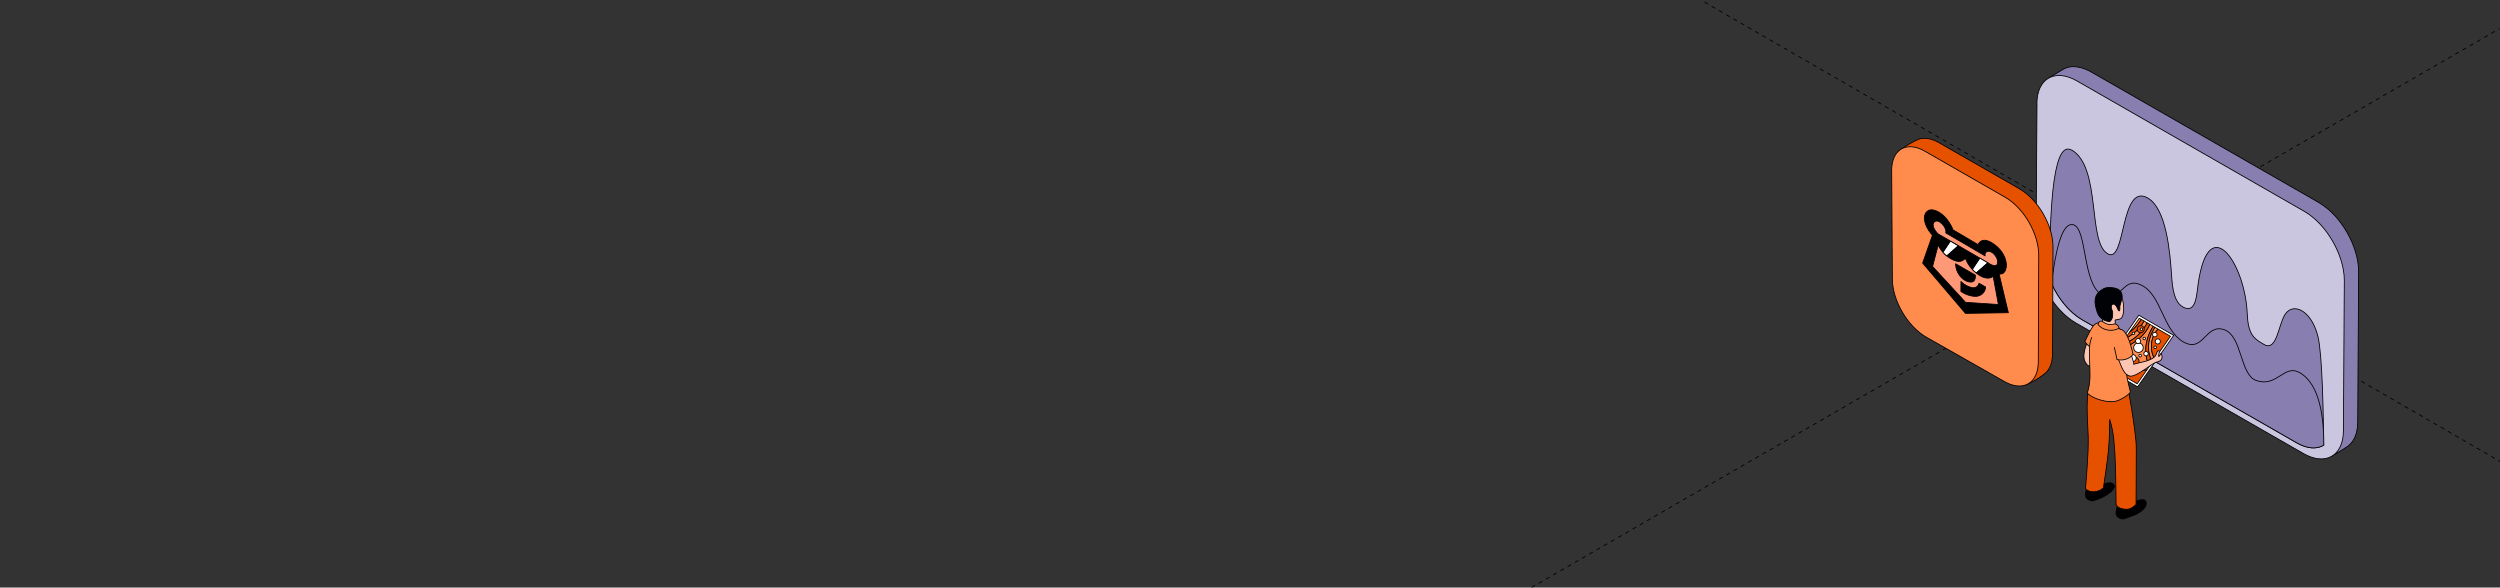 <?xml version="1.0" encoding="UTF-8"?> <svg xmlns="http://www.w3.org/2000/svg" width="1200" height="282" viewBox="0 0 1200 282" fill="none"><rect x="0" y="0" width="1200" height="282" fill="#333333" stroke="none"/><g clip-path="url(#clip0_5665_6583)"><path d="M399 -240.957L1640.63 475.812" stroke="black" stroke-width="0.4" stroke-linejoin="round" stroke-dasharray="2 2"></path><path d="M1641 -240.957L399.374 475.812" stroke="black" stroke-width="0.4" stroke-linejoin="round" stroke-dasharray="2 2"></path><path fill-rule="evenodd" clip-rule="evenodd" d="M1113.03 97.249C1123.76 103.408 1132.14 118.387 1132.14 130.307L1131.71 202.459C1131.71 208.499 1129.56 212.75 1126.14 214.737L1119.47 218.868C1102.58 207.069 1109.85 157.563 1113.51 141.192C1108.66 132.73 1090.07 125.38 1094.4 108.136L1039.53 82.43L985.217 45.48C985.057 44.645 982.356 38.089 983.23 37.572C985.613 36.142 987.958 34.632 990.302 33.281C994.554 30.778 999.957 32.329 1003.93 34.632L1113.15 97.29L1113.03 97.249Z" fill="#887FB0" stroke="black" stroke-width="0.4" stroke-miterlimit="10" stroke-linejoin="round"></path><path fill-rule="evenodd" clip-rule="evenodd" d="M977.711 49.811C977.711 37.653 986.333 32.765 996.94 38.845L1106.16 101.502C1116.73 107.62 1125.27 122.44 1125.27 134.558L1124.84 206.711C1124.84 218.87 1116.18 223.755 1105.61 217.677L996.385 155.021C985.816 148.902 977.273 134.081 977.273 121.963L977.75 49.811H977.711Z" fill="#CBC6E0" stroke="black" stroke-width="0.4" stroke-miterlimit="10" stroke-linejoin="round"></path><path fill-rule="evenodd" clip-rule="evenodd" d="M994.435 72.021C1008.62 80.245 1001.98 116.202 1011.64 121.765C1011.8 121.843 1012 121.963 1012.16 122.043C1020.34 125.658 1017.88 87.516 1030.95 95.064C1039.85 100.23 1041.64 120.731 1042.43 133.366C1043.07 143.26 1045.53 146.041 1047.79 147.351C1051.65 149.457 1053.87 147.234 1054.67 139.802C1059.12 99.157 1077.63 125.658 1078.67 150.53C1079.06 160.225 1081.81 162.49 1085.66 164.714C1086.06 164.953 1086.41 165.151 1086.81 165.389C1093.01 168.887 1093.65 155.338 1097.02 150.649C1099.01 147.909 1101.99 147.511 1104.89 149.179C1108.03 150.968 1111.05 155.179 1112.6 161.456C1114.74 169.919 1115.26 199.798 1115.34 213.704C1112.04 215.691 1107.43 215.452 1102.39 212.512L999.521 153.51C992.727 149.616 986.847 141.908 983.787 133.764C983.907 109.17 984.384 66.26 994.397 72.061L994.435 72.021Z" fill="#887FB0" stroke="black" stroke-width="0.4" stroke-miterlimit="10" stroke-linejoin="round"></path><path fill-rule="evenodd" clip-rule="evenodd" d="M995.03 107.818C1001.98 109.446 999.32 135.986 1008.97 141.59C1018.91 145.403 1018.55 132.252 1028.01 136.941C1037.46 141.628 1038.14 158.435 1047.95 164.076C1057.77 169.719 1058.52 155.059 1067.66 158.277C1076.28 161.296 1075.13 179.85 1082.96 182.632C1093.01 186.167 1096.38 174.526 1103.89 178.897C1113.83 184.618 1115.42 201.266 1115.46 213.662C1112.16 215.689 1107.51 215.49 1102.42 212.55L999.559 153.548C993.4 150.012 987.997 143.337 984.738 136.027C986.446 122.28 989.348 106.545 995.03 107.896V107.818Z" fill="#887FB0" stroke="black" stroke-width="0.4" stroke-miterlimit="10" stroke-linejoin="round"></path><path d="M930.865 68.566L969.372 90.659C978.284 95.772 985.476 108.248 985.434 118.523L985.227 169.684C985.212 173.454 984.223 176.409 982.535 178.387C981.126 180.04 973.932 184.68 971.708 184.879C969.338 185.092 971.894 180.758 968.975 179.1L931.476 157.798C922.541 152.722 915.245 140.278 915.179 130.003L914.846 77.912C914.824 74.445 909.889 74.726 911.304 72.769C912.429 71.212 919.68 67.117 921.476 66.656C924.111 65.98 927.353 66.551 930.865 68.566Z" fill="#E65100" stroke="black" stroke-width="0.4" stroke-miterlimit="10"></path><path d="M924.019 72.611L962.526 94.704C971.439 99.817 978.631 112.293 978.589 122.568L978.382 173.729C978.341 184.005 971.064 188.22 962.13 183.145L924.631 161.843C915.696 156.767 908.4 144.323 908.334 134.048L908 81.957C907.935 71.682 915.106 67.497 924.019 72.611Z" fill="#FF8B4C" stroke="black" stroke-width="0.4" stroke-miterlimit="10"></path><path d="M954.14 139.838L942.131 139.856L925.879 120.765L929.593 110.207C929.593 110.207 928.272 108.825 927.398 107.003C926.8 105.755 926.389 104.312 926.571 103.07" fill="#887FB0"></path><path d="M954.14 139.838L942.131 139.856L925.879 120.765L929.593 110.207C929.593 110.207 928.272 108.825 927.398 107.003C926.8 105.755 926.389 104.312 926.571 103.07" stroke="black" stroke-width="0.4" stroke-miterlimit="10" stroke-linecap="round" stroke-linejoin="round"></path><path d="M937.387 110.294L949.495 117.431C949.495 117.431 951.274 112.099 958.581 118.392C960.539 120.08 961.735 122.11 962.404 123.876C964.061 128.252 962.445 132.108 959.554 131.477L964 150.096L943.433 150.428L922.867 126.27L927.568 112.91C927.568 112.91 925.896 111.162 924.79 108.858C923.473 106.111 922.875 102.62 925.687 101.017C927.611 99.921 933.516 101.612 937.22 109.727C937.355 110.04 937.387 110.294 937.387 110.294Z" fill="black" stroke="black" stroke-width="0.4" stroke-miterlimit="10" stroke-linejoin="round"></path><path d="M930.248 117.918L930.53 118.037C930.53 118.037 932.272 121.869 936.374 124.189C940.477 126.508 941.97 125.211 943.242 124.189L943.643 124.455C943.643 124.455 944.667 128.129 949.3 131.595C950.762 132.687 951.931 133.136 952.93 133.364C955.098 133.855 956.268 132.939 956.506 132.773L956.805 133.017L959.218 146.179L943.444 145.102L927.645 127.915L930.248 117.918Z" fill="#FF9877" stroke="black" stroke-width="0.4" stroke-miterlimit="10" stroke-linejoin="round"></path><path d="M941.256 135.068C941.256 135.068 943.008 137.214 946.461 138.054C946.461 138.054 949.204 138.734 949.956 135.958L953.082 137.76C953.082 137.76 953.123 141.362 949.051 142.193C949.051 142.193 945.715 142.82 941.232 139.922L941.256 135.068Z" fill="black" stroke="black" stroke-width="0.4" stroke-miterlimit="10" stroke-linejoin="round"></path><path d="M930.306 112.292C930.306 112.292 926.578 108.753 928.411 106.639C930.322 104.436 934.717 109.309 933.952 111.787L952.855 122.832C952.855 122.832 952.621 121.873 953.137 121.215C953.842 120.313 955.981 120.169 957.929 122.967C958.99 124.492 958.873 125.913 958.873 125.913C958.684 129.347 954.307 126.203 954.307 126.203L930.306 112.292Z" fill="#FF9877" stroke="black" stroke-width="0.4" stroke-miterlimit="10" stroke-linejoin="round"></path><path d="M948.169 132.067L938.687 126.604C938.687 126.604 938.502 131.703 943.237 134.602C943.237 134.602 948.473 137.595 948.169 132.067Z" fill="black" stroke="black" stroke-width="0.4" stroke-miterlimit="10" stroke-linejoin="round"></path><path d="M936.206 115.771L939.965 117.986L934.512 122.832C934.512 122.832 933.987 122.491 933.509 122.034C933.03 121.577 932.707 121.152 932.707 121.152" fill="white"></path><path d="M936.206 115.771L939.965 117.986L934.512 122.832C934.512 122.832 933.987 122.491 933.509 122.034C933.03 121.577 932.707 121.152 932.707 121.152" stroke="black" stroke-width="0.4" stroke-miterlimit="10" stroke-linejoin="round"></path><path d="M950.291 123.898L954.144 126.148L948.631 131.007C948.631 131.007 948.069 130.591 947.577 130.147C947.086 129.703 946.742 129.262 946.742 129.262L950.291 123.898Z" fill="white" stroke="black" stroke-width="0.4" stroke-miterlimit="10" stroke-linejoin="round"></path><path d="M954.268 126.111L948.627 131.062" stroke="black" stroke-width="0.4" stroke-miterlimit="10" stroke-linejoin="round"></path><path d="M950.237 123.879L946.707 129.216" stroke="black" stroke-width="0.4" stroke-miterlimit="10" stroke-linejoin="round"></path><path d="M940.089 117.963L934.422 122.863" stroke="black" stroke-width="0.4" stroke-miterlimit="10" stroke-linejoin="round"></path><path d="M936.21 115.744L932.639 121.069" stroke="black" stroke-width="0.4" stroke-miterlimit="10" stroke-linejoin="round"></path><path d="M1026.06 185.682L1009.29 175.989L1026.62 151.305L1043.39 160.998L1026.06 185.682Z" fill="white" stroke="black" stroke-width="0.4" stroke-miterlimit="10" stroke-linecap="round" stroke-linejoin="round"></path><path d="M1030.71 155.013L1029.11 154.082C1027.22 157.704 1023.71 160.697 1019.88 162.701L1017.59 165.952C1020.11 164.921 1022.57 163.804 1024.8 162.1C1027.46 160.067 1029.11 157.661 1030.7 154.998L1030.71 155.013Z" fill="#FF8B4C" stroke="black" stroke-width="0.4" stroke-miterlimit="10" stroke-linecap="round" stroke-linejoin="round"></path><path d="M1027.81 153.338L1026.85 152.779L1022.12 159.509C1022.33 159.366 1022.54 159.222 1022.74 159.065C1024.93 157.39 1026.45 155.442 1027.81 153.324V153.338Z" fill="#FF8B4C" stroke="black" stroke-width="0.4" stroke-miterlimit="10" stroke-linecap="round" stroke-linejoin="round"></path><path d="M1033.56 156.644L1031.84 155.656C1029.51 161.784 1022.47 166.423 1016.23 167.927L1013.59 171.678C1017.8 172.236 1020.99 175.988 1022.07 180.126C1024.5 178.608 1027.61 177.835 1030.5 177.548L1031.84 175.63C1028.52 169.945 1029.9 162.157 1033.56 156.659V156.644Z" fill="#FF8B4C" stroke="black" stroke-width="0.4" stroke-miterlimit="10" stroke-linecap="round" stroke-linejoin="round"></path><path d="M1031.84 155.658L1030.73 155.014C1029.14 157.677 1027.48 160.082 1024.83 162.115C1022.6 163.834 1020.14 164.936 1017.62 165.967L1016.24 167.928C1022.48 166.425 1029.52 161.786 1031.86 155.658H1031.84Z" fill="#E65100" stroke="black" stroke-width="0.4" stroke-miterlimit="10" stroke-linecap="round" stroke-linejoin="round"></path><path d="M1029.11 154.082L1027.81 153.338C1026.45 155.457 1024.94 157.404 1022.74 159.079C1022.54 159.237 1022.32 159.366 1022.12 159.523L1019.88 162.716C1023.71 160.712 1027.22 157.705 1029.11 154.097V154.082Z" fill="#E65100" stroke="black" stroke-width="0.4" stroke-miterlimit="10" stroke-linecap="round" stroke-linejoin="round"></path><path d="M1032.77 164.691C1033.06 162.128 1034.16 159.823 1035.85 157.976L1034.36 157.117C1032.44 160.024 1031.17 163.417 1031.23 166.825C1031.29 169.559 1032.03 171.764 1033.05 173.912L1034.33 172.079C1032.72 170.404 1032.57 166.467 1032.76 164.691H1032.77Z" fill="#FF8B4C" stroke="black" stroke-width="0.4" stroke-miterlimit="10" stroke-linecap="round" stroke-linejoin="round"></path><path d="M1035.85 157.977C1034.16 159.823 1033.06 162.129 1032.77 164.692C1032.57 166.467 1032.72 170.39 1034.35 172.08L1041.82 161.427L1035.85 157.977Z" fill="#E65100" stroke="black" stroke-width="0.4" stroke-miterlimit="10" stroke-linecap="round" stroke-linejoin="round"></path><path d="M1034.36 157.118L1033.56 156.66C1029.91 162.158 1028.52 169.947 1031.84 175.631L1033.04 173.927C1032.01 171.78 1031.27 169.575 1031.23 166.84C1031.17 163.433 1032.44 160.039 1034.36 157.133V157.118Z" fill="#E65100" stroke="black" stroke-width="0.4" stroke-miterlimit="10" stroke-linecap="round" stroke-linejoin="round"></path><path d="M1025.82 184.208L1030.5 177.55C1027.6 177.836 1024.5 178.609 1022.07 180.127C1020.99 175.989 1017.8 172.238 1013.59 171.68L1010.86 175.574L1025.82 184.208Z" fill="#E65100" stroke="black" stroke-width="0.4" stroke-miterlimit="10" stroke-linecap="round" stroke-linejoin="round"></path><path d="M1028.75 166.869C1028.75 168.143 1027.72 169.16 1026.46 169.16C1025.2 169.16 1024.17 168.129 1024.17 166.869C1024.17 165.609 1025.2 164.578 1026.46 164.578C1027.72 164.578 1028.75 165.609 1028.75 166.869Z" fill="white" stroke="black" stroke-width="0.4" stroke-miterlimit="10" stroke-linecap="round" stroke-linejoin="round"></path><path d="M1024.46 175.903C1025.73 175.903 1026.76 174.871 1026.76 173.598C1026.76 172.325 1025.73 171.293 1024.46 171.293C1023.18 171.293 1022.15 172.325 1022.15 173.598C1022.15 174.871 1023.18 175.903 1024.46 175.903Z" fill="#E65100" stroke="black" stroke-width="0.4" stroke-miterlimit="10" stroke-linecap="round" stroke-linejoin="round"></path><path d="M1025.4 171.893C1025.4 172.838 1024.64 173.597 1023.7 173.597C1022.75 173.597 1022 172.838 1022 171.893C1022 170.948 1022.75 170.189 1023.7 170.189C1024.64 170.189 1025.4 170.948 1025.4 171.893Z" fill="white" stroke="black" stroke-width="0.4" stroke-miterlimit="10" stroke-linecap="round" stroke-linejoin="round"></path><path d="M1029.24 158.02C1029.24 158.965 1028.48 159.724 1027.54 159.724C1026.59 159.724 1025.83 158.965 1025.83 158.02C1025.83 157.075 1026.59 156.316 1027.54 156.316C1028.48 156.316 1029.24 157.075 1029.24 158.02Z" fill="#E65100" stroke="black" stroke-width="0.4" stroke-miterlimit="10" stroke-linecap="round" stroke-linejoin="round"></path><path d="M1027.52 163.718C1027.52 164.405 1026.96 164.949 1026.29 164.949C1025.62 164.949 1025.06 164.391 1025.06 163.718C1025.06 163.045 1025.62 162.486 1026.29 162.486C1026.96 162.486 1027.52 163.045 1027.52 163.718Z" fill="white" stroke="black" stroke-width="0.4" stroke-miterlimit="10" stroke-linecap="round" stroke-linejoin="round"></path><path d="M1031.16 169.761C1031.16 170.348 1030.68 170.82 1030.1 170.82C1029.51 170.82 1029.04 170.348 1029.04 169.761C1029.04 169.174 1029.51 168.701 1030.1 168.701C1030.68 168.701 1031.16 169.174 1031.16 169.761Z" fill="white" stroke="black" stroke-width="0.4" stroke-miterlimit="10" stroke-linecap="round" stroke-linejoin="round"></path><path d="M1027.88 158.636C1028.22 158.636 1028.49 158.36 1028.49 158.02C1028.49 157.68 1028.22 157.404 1027.88 157.404C1027.54 157.404 1027.26 157.68 1027.26 158.02C1027.26 158.36 1027.54 158.636 1027.88 158.636Z" fill="white" stroke="black" stroke-width="0.4" stroke-miterlimit="10" stroke-linecap="round" stroke-linejoin="round"></path><path d="M1024.03 160.64C1024.37 160.64 1024.64 160.364 1024.64 160.024C1024.64 159.684 1024.37 159.408 1024.03 159.408C1023.69 159.408 1023.41 159.684 1023.41 160.024C1023.41 160.364 1023.69 160.64 1024.03 160.64Z" fill="white" stroke="black" stroke-width="0.4" stroke-miterlimit="10" stroke-linecap="round" stroke-linejoin="round"></path><path d="M1029.24 163.102C1029.58 163.102 1029.85 162.827 1029.85 162.487C1029.85 162.147 1029.58 161.871 1029.24 161.871C1028.9 161.871 1028.62 162.147 1028.62 162.487C1028.62 162.827 1028.9 163.102 1029.24 163.102Z" fill="white" stroke="black" stroke-width="0.4" stroke-miterlimit="10" stroke-linecap="round" stroke-linejoin="round"></path><path d="M1036.98 163.89C1036.98 164.577 1036.42 165.136 1035.74 165.136C1035.05 165.136 1034.49 164.577 1034.49 163.89C1034.49 163.203 1035.05 162.645 1035.74 162.645C1036.42 162.645 1036.98 163.203 1036.98 163.89Z" fill="white" stroke="black" stroke-width="0.4" stroke-miterlimit="10" stroke-linecap="round" stroke-linejoin="round"></path><path d="M1035.43 160.612C1035.43 161.214 1034.95 161.715 1034.33 161.715C1033.72 161.715 1033.23 161.228 1033.23 160.612C1033.23 159.997 1033.72 159.51 1034.33 159.51C1034.95 159.51 1035.43 159.997 1035.43 160.612Z" fill="white" stroke="black" stroke-width="0.4" stroke-miterlimit="10" stroke-linecap="round" stroke-linejoin="round"></path><path d="M1035.11 166.696C1035.11 167.04 1034.83 167.326 1034.48 167.326C1034.12 167.326 1033.86 167.054 1033.86 166.696C1033.86 166.338 1034.13 166.08 1034.48 166.08C1034.82 166.08 1035.11 166.352 1035.11 166.696Z" fill="white" stroke="black" stroke-width="0.4" stroke-miterlimit="10" stroke-linecap="round" stroke-linejoin="round"></path><path d="M1027.88 170.733C1027.88 171.077 1027.61 171.349 1027.26 171.349C1026.92 171.349 1026.63 171.077 1026.63 170.733C1026.63 170.39 1026.91 170.104 1027.26 170.104C1027.62 170.104 1027.88 170.376 1027.88 170.733Z" fill="white" stroke="black" stroke-width="0.4" stroke-miterlimit="10" stroke-linecap="round" stroke-linejoin="round"></path><path d="M1009.82 172.995C1010.39 169.316 1010.26 165.65 1009.39 161.756L1002.82 161.913C1002.82 161.913 1000.91 166.051 1000.43 169.144C999.941 172.237 1000.66 173.711 1001.89 175.172C1003.12 176.632 1007.5 174.685 1007.66 174.57C1007.7 174.542 1008.56 173.912 1009.82 172.995Z" fill="#FFC5B3" stroke="black" stroke-width="0.4" stroke-miterlimit="10" stroke-linecap="round" stroke-linejoin="round"></path><path d="M1020.66 242.223C1020.66 242.223 1025.73 239.961 1028.24 239.861C1030.74 239.746 1030.98 242.696 1028.24 244.972C1025.49 247.249 1023.38 247.563 1021.14 248.479C1019.1 249.31 1018.39 249.382 1016.77 248.322C1014.61 246.919 1016.34 243.225 1016.34 243.225L1020.68 242.209L1020.66 242.223Z" fill="black" stroke="black" stroke-width="0.4" stroke-miterlimit="10" stroke-linecap="round" stroke-linejoin="round"></path><path d="M1006.02 233.532C1006.02 233.532 1010.05 231.857 1012.55 231.743C1015.05 231.628 1015.96 233.804 1013.21 236.081C1010.46 238.357 1008.74 238.873 1006.5 239.789C1004.46 240.62 1003.75 240.677 1002.13 239.632C999.912 238.229 1001.64 234.52 1001.7 234.535L1006.04 233.518L1006.02 233.532Z" fill="black" stroke="black" stroke-width="0.4" stroke-miterlimit="10" stroke-linecap="round" stroke-linejoin="round"></path><path d="M1021 183.62C1021 183.62 1025.42 207.503 1025.42 215.005C1025.42 228.235 1025.3 242.166 1025.3 242.166C1025.3 242.166 1023.11 244.471 1020.98 244.471C1016.19 244.471 1015.7 242.066 1015.7 242.066C1015.7 242.066 1015.63 226.302 1015.21 219.143C1014.93 214.16 1014.63 207.145 1012.64 201.346C1012.58 207.288 1012.59 209.192 1012.11 215.678C1011.75 220.46 1009.76 233.275 1009.65 234.105C1008.13 235.938 1003.41 237.212 1001.02 234.52C1001.2 232.416 1002.53 217.597 1002.36 209.922C1002.2 202.864 1000.4 186.155 1004.44 182.905C1007.93 180.098 1021.01 183.606 1021.01 183.606L1021 183.62Z" fill="#E65100" stroke="black" stroke-width="0.4" stroke-miterlimit="10" stroke-linecap="round" stroke-linejoin="round"></path><path d="M1008.77 168.4C1008.56 164.877 1008.01 162.83 1008.01 162.83L1010.36 155.356C1010.36 155.356 1007.07 153.681 1004.84 156.344C1003.91 157.446 1002.2 160.768 1000.73 163.861C1001.87 165.851 1004.98 168.543 1008.77 168.414V168.4Z" fill="#FF8B4C" stroke="black" stroke-width="0.4" stroke-miterlimit="10" stroke-linecap="round" stroke-linejoin="round"></path><path d="M1015.34 140.696C1013.58 139.479 1010.19 139.851 1008.73 142.958C1007.91 144.676 1009.06 149.301 1009.24 152.551C1009.39 155.171 1008.51 156.675 1008.51 156.675L1010.76 157.605C1013.01 158.536 1015.34 157.605 1015.34 157.605L1015.27 153.611C1015.27 153.611 1017.69 153.253 1018.1 152.866C1019.12 151.936 1019.66 149.158 1019.19 145.578C1018.49 140.252 1015.98 141.154 1015.34 140.71V140.696Z" fill="#FFC5B3" stroke="black" stroke-width="0.4" stroke-miterlimit="10" stroke-linecap="round" stroke-linejoin="round"></path><path d="M1004.01 161.974C1003.57 163.153 1003.23 164.319 1003.1 165.308C1002.77 167.914 1003.03 172.725 1003.18 179.34C1003.28 183.807 1002.52 186.785 1001.87 188.661C1004.75 191.625 1012.01 193.543 1015.68 192.555C1017.87 191.968 1021.15 190.064 1022.63 188.26C1021.95 185.01 1018.69 175.145 1021.41 169.36L1021.39 169.346C1022.73 166.511 1019.72 161.385 1018.88 159.538C1018.03 157.691 1015.34 156.574 1015.34 156.574L1007.15 155.357" fill="#FF8B4C"></path><path d="M1004.01 161.974C1003.57 163.153 1003.23 164.319 1003.1 165.308C1002.77 167.914 1003.03 172.725 1003.18 179.34C1003.28 183.807 1002.52 186.785 1001.87 188.661C1004.75 191.625 1012.01 193.543 1015.68 192.555C1017.87 191.968 1021.15 190.064 1022.63 188.26C1021.95 185.01 1018.69 175.145 1021.41 169.36L1021.39 169.346C1022.73 166.511 1019.72 161.385 1018.88 159.538C1018.03 157.691 1015.34 156.574 1015.34 156.574L1007.15 155.357" stroke="black" stroke-width="0.4" stroke-miterlimit="10" stroke-linecap="round" stroke-linejoin="round"></path><path d="M1015.3 155.442C1015.3 155.442 1012.03 156.401 1010.1 154.898C1007.37 152.764 1007.07 155.771 1007.07 155.771C1007.07 155.771 1008.23 157.375 1010.5 158.105C1012.78 158.835 1014.84 158.692 1017.09 157.589C1017.1 156.115 1015.3 155.456 1015.3 155.456V155.442Z" fill="#FF8B4C" stroke="black" stroke-width="0.4" stroke-miterlimit="10" stroke-linecap="round" stroke-linejoin="round"></path><path d="M1017.52 146.981C1017.79 146.093 1018.39 144.003 1018.55 143.172C1018.72 142.199 1018.78 140.753 1017.44 139.378C1016.11 138.003 1011.52 137.545 1009.85 138.519C1008.18 139.478 1004.64 141.239 1005.88 146.981C1006.88 151.62 1007.86 152.15 1009.26 153.238C1010.49 154.197 1012.64 154.426 1012.64 154.426C1012.64 154.426 1013.84 153.553 1014.05 151.792C1014.12 151.233 1014.05 149.558 1014.05 149.558C1014.05 149.558 1012.82 147.124 1013.78 146.265C1014.8 145.349 1015.83 146.809 1016.07 147.396C1016.9 149.472 1017.72 150.446 1017.52 146.966V146.981Z" fill="#000206" stroke="black" stroke-width="0.4" stroke-miterlimit="10" stroke-linecap="round" stroke-linejoin="round"></path><path d="M1022.75 180.084C1025.42 178.008 1024.63 175.274 1023.21 170.95L1022.34 168.215L1016.2 170.72C1016.2 170.72 1017.74 174.873 1018.66 176.763C1019.95 179.454 1021.14 180.251 1022.44 180.495C1022.58 180.523 1022.64 180.113 1022.77 180.099L1022.75 180.084Z" fill="#FFC5B3" stroke="black" stroke-width="0.4" stroke-miterlimit="10" stroke-linecap="round" stroke-linejoin="round"></path><path d="M1014.9 166.746C1015.14 168.049 1015.61 170.188 1016.17 172.595C1019.09 173.225 1022.24 172.309 1023.87 170.09C1022.68 164.72 1020.79 158.977 1018.2 158.118C1018.08 158.077 1017.68 158.064 1017.68 158.064" fill="#FF8B4C"></path><path d="M1014.9 166.746C1015.14 168.049 1015.61 170.188 1016.17 172.595C1019.09 173.225 1022.24 172.309 1023.87 170.09C1022.68 164.72 1020.79 158.977 1018.2 158.118C1018.08 158.077 1017.68 158.064 1017.68 158.064" stroke="black" stroke-width="0.4" stroke-miterlimit="10" stroke-linecap="round" stroke-linejoin="round"></path><path d="M1024.26 174.821C1025.5 174.466 1026.95 174.089 1028.55 173.741C1029.95 173.44 1031.77 172.867 1033.22 172.022C1034.32 171.378 1034.87 170.493 1035.05 169.889C1035.51 168.335 1036.02 168.171 1036.22 168.337C1036.96 168.909 1035.89 169.889 1036.24 171.192C1036.65 170.619 1037.33 169.646 1037.33 169.646C1037.33 169.646 1038.89 172.434 1036.27 173.44C1035.32 173.803 1034.95 173.818 1033.83 174.385C1033.24 174.689 1031.26 176.117 1031.26 176.117C1029.2 177.473 1023.99 181.429 1021.93 180.37C1021.72 180.263 1021.43 180.203 1021.26 180.06" fill="#FFC5B3"></path><path d="M1024.26 174.821C1025.5 174.466 1026.95 174.089 1028.55 173.741C1029.95 173.44 1031.77 172.867 1033.22 172.022C1034.32 171.378 1034.87 170.493 1035.05 169.889C1035.51 168.335 1036.02 168.171 1036.22 168.337C1036.96 168.909 1035.89 169.889 1036.24 171.192C1036.65 170.619 1037.33 169.646 1037.33 169.646C1037.33 169.646 1038.89 172.434 1036.27 173.44C1035.32 173.803 1034.95 173.818 1033.83 174.385C1033.24 174.689 1031.26 176.117 1031.26 176.117C1029.2 177.473 1023.99 181.429 1021.93 180.37C1021.72 180.263 1021.43 180.203 1021.26 180.06" stroke="black" stroke-width="0.4" stroke-miterlimit="10" stroke-linecap="round" stroke-linejoin="round"></path></g><defs><clipPath id="clip0_5665_6583"><rect width="1200" height="282" rx="16" fill="white"></rect></clipPath></defs></svg> 